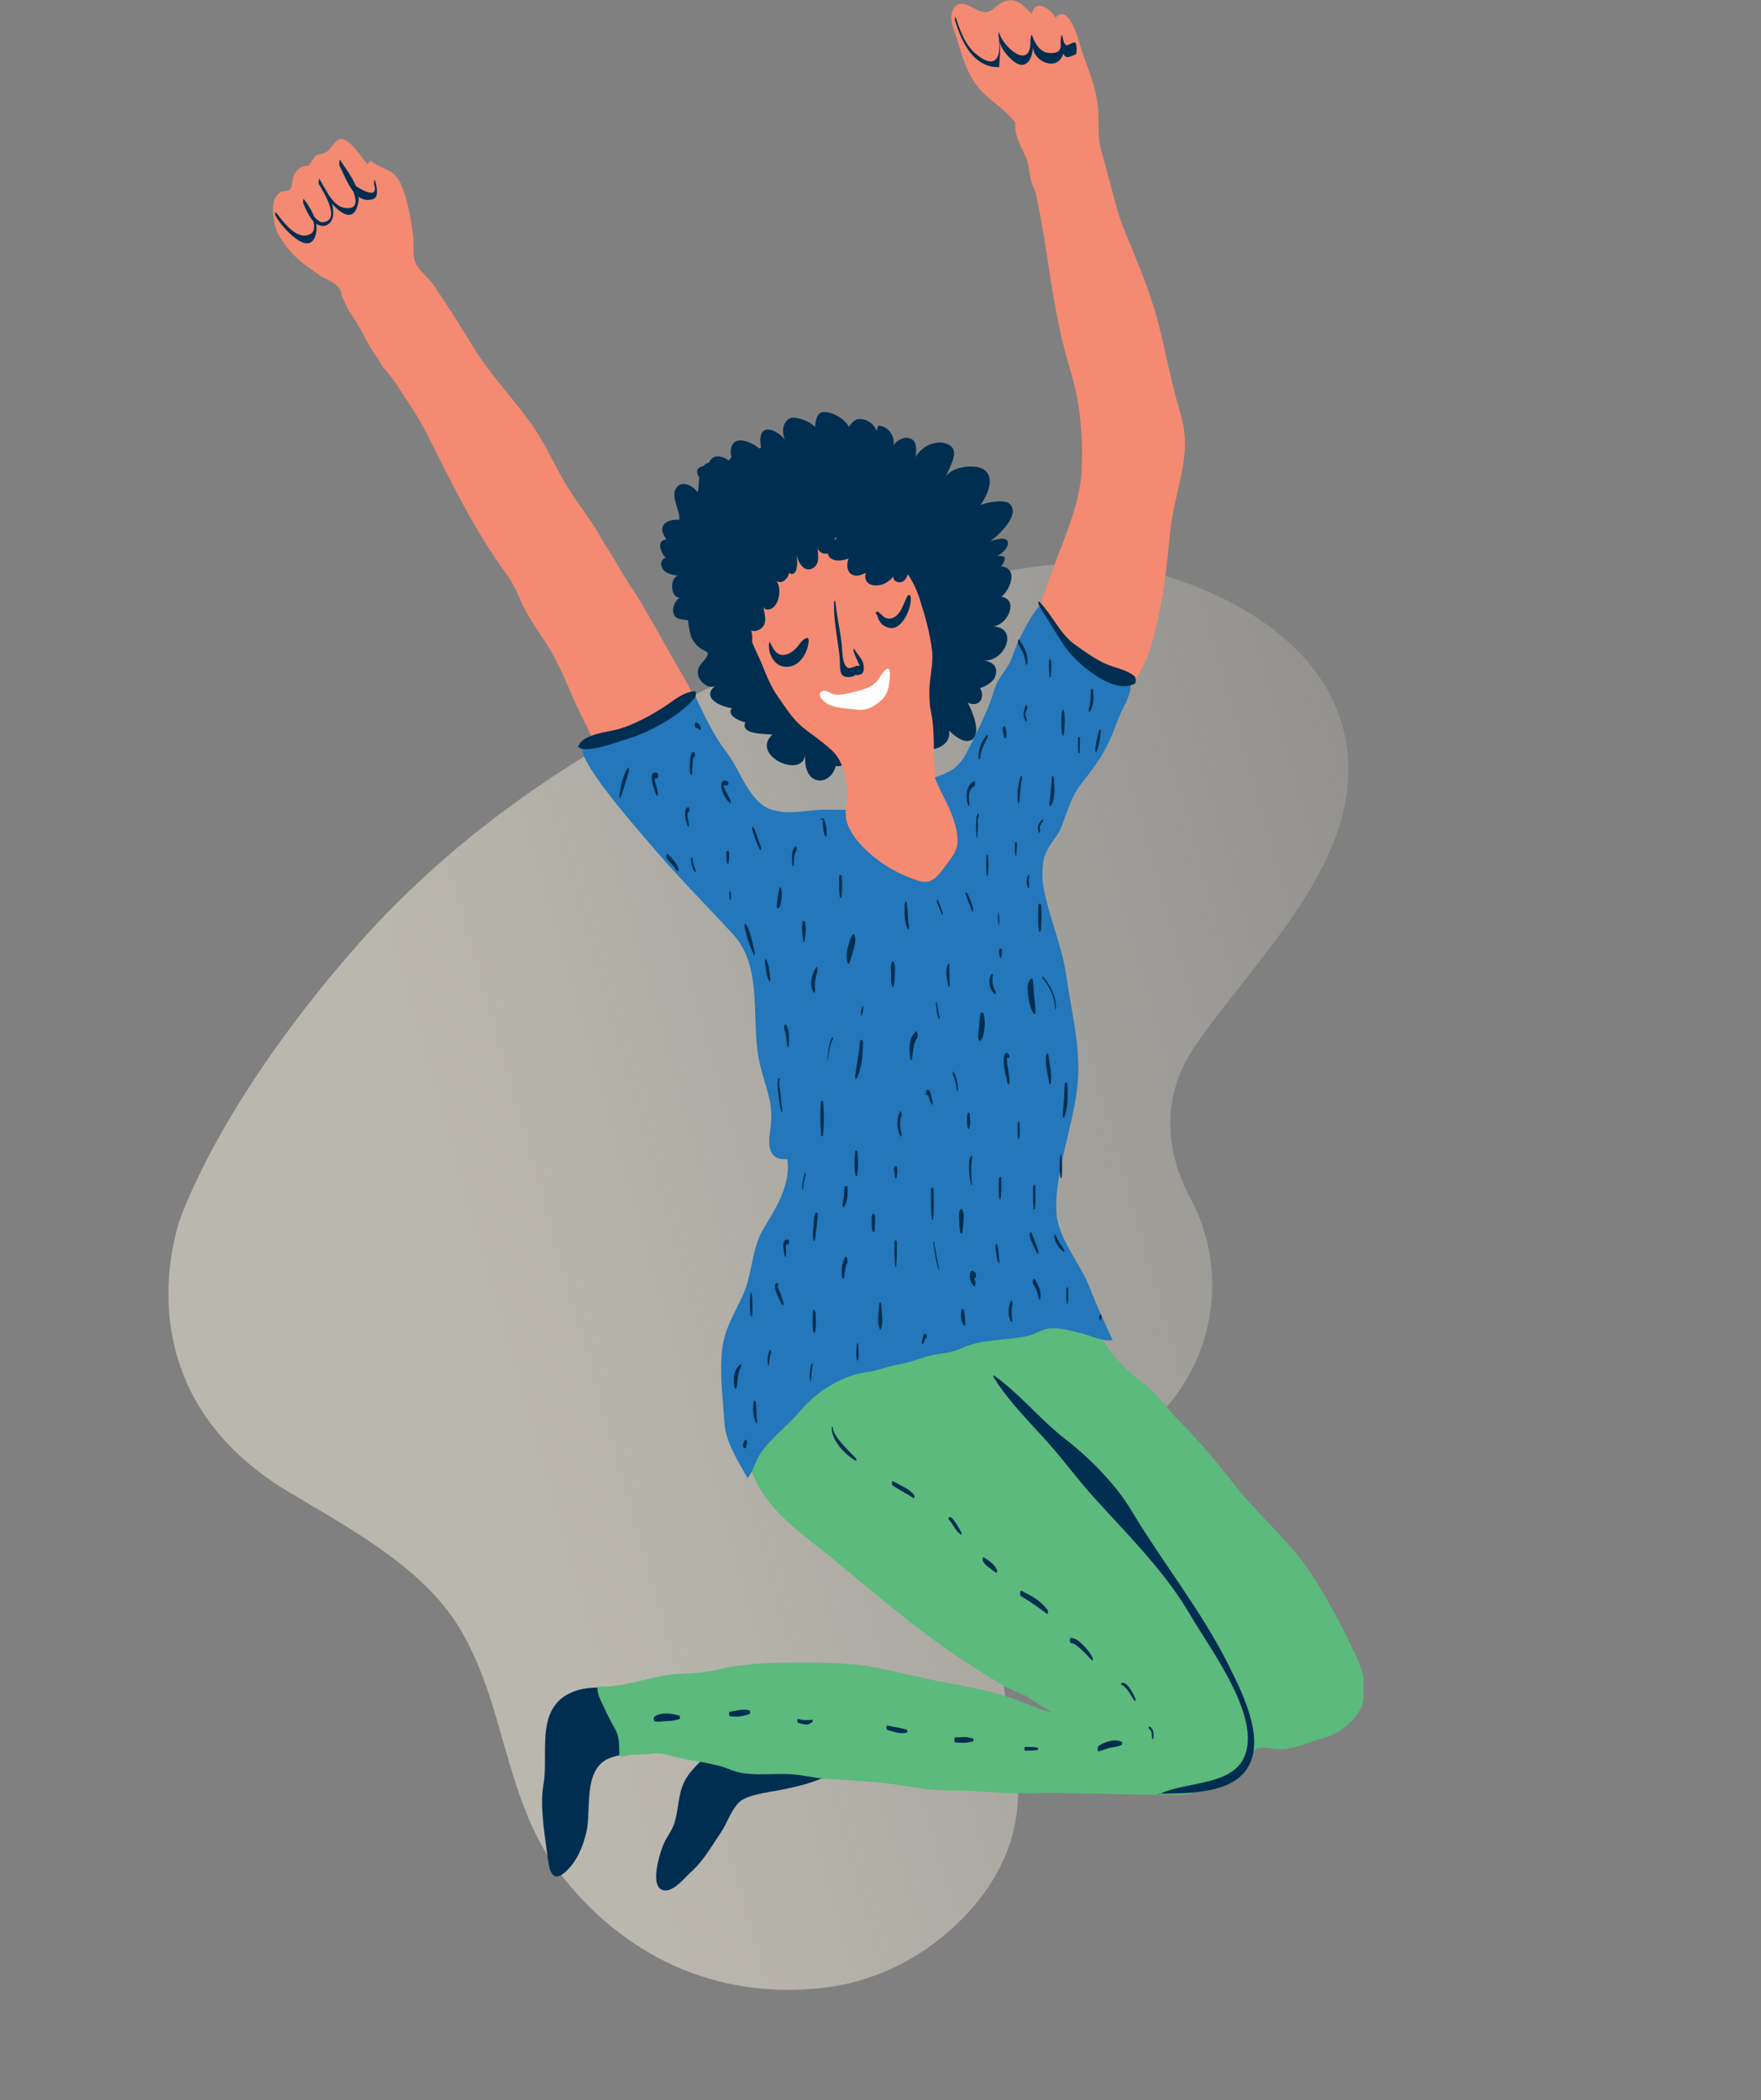<svg width="833" height="993" viewBox="0 0 833 993" fill="none" xmlns="http://www.w3.org/2000/svg">
<rect x="0" y="0" width="833" height="993" fill="#808080" stroke="none"/>
<path opacity="0.5" d="M233.685 808.684C241.811 835.268 247.356 863.152 265.063 886.015C294.592 924.173 337.531 945.64 389.134 939.932C412.317 937.336 434.651 926.859 452.284 910.072C469.919 893.386 486.085 868.012 480.419 833.563C469.184 764.461 460.912 724.441 530.857 682.697C570.963 658.791 585.068 607.633 563.04 566.441C553.948 549.489 546.067 522.038 565.966 493.569C594.586 452.483 643.472 407.356 637.304 354.894C631.868 308.888 587.757 282.547 547.422 271.181C499.684 257.809 449.476 274.852 403.164 294.398C349.454 317.079 295.623 342.663 247.332 376.89C219.651 396.537 192.927 419.939 170.348 445.384C137.862 481.982 103.812 529.236 85.875 574.43C85.826 574.584 53.57 655.922 136.669 705.504C163.669 721.648 197.049 739.403 215.053 766.183C223.745 779.22 229.094 793.719 233.685 808.684Z" fill="url(#paint0_linear)"/>
<g clip-path="url(#clip0)">
<path d="M263.619 804.967C254.794 814.594 259.287 831.602 257.04 843.956C255.275 853.743 257.682 867.702 258.966 877.49C259.768 883.426 260.731 890.807 267.148 885.352C273.085 880.378 276.454 871.553 277.738 864.333C279.182 855.348 277.096 842.191 283.354 834.811C288.328 828.874 298.275 829.837 305.014 827.911C313.999 825.344 320.738 809.139 319.775 800.635C318.973 793.094 312.555 797.908 307.26 798.549C295.548 800.154 282.551 795.501 271.32 799.833C268.111 801.117 265.544 802.721 263.619 804.967Z" fill="#002E51"/>
<path d="M310.95 891.127C309.025 886.153 312.394 875.564 313.678 872.515C315.122 868.664 318.01 865.616 319.133 861.605C321.861 851.978 320.256 844.918 327.637 836.735C336.14 827.269 342.558 823.418 354.913 826.787C364.7 829.515 374.006 831.922 384.275 832.724C386.2 832.884 397.111 832.403 397.271 835.452C397.431 837.858 388.607 840.907 387.002 841.549C380.905 843.955 374.648 845.239 368.23 846.522C363.417 847.485 352.827 848.608 349.297 852.459C345.286 856.952 344.002 862.086 340.793 866.739C336.622 872.836 332.931 879.575 327.476 884.549C324.267 887.276 318.491 895.138 313.517 893.694C312.073 893.213 311.431 892.411 310.95 891.127Z" fill="#002E51"/>
<path d="M312.232 810.582C312.232 810.101 311.911 809.619 311.108 809.138C305.974 805.768 299.075 803.843 293.138 805.929C290.25 806.892 286.881 807.212 284.314 808.656C282.228 809.94 280.463 811.224 278.377 812.347C275.329 813.951 273.564 817.481 271.478 820.048C267.627 825.183 264.097 829.836 261.691 835.933C260.567 838.66 259.765 840.586 259.765 843.474C259.765 845.56 258.963 847.645 261.53 848.127C267.146 849.089 273.403 844.757 275.649 839.623C278.217 833.526 284.153 831.601 288.967 827.429C292.657 824.22 296.026 821.974 300.198 819.727C303.567 817.802 306.937 815.716 309.825 813.309C310.948 812.347 312.232 811.545 312.232 810.582Z" fill="#002E51"/>
<path d="M356.998 382.186C352.987 376.891 349.617 370.955 347.371 364.858C345.125 358.761 340.151 354.429 336.621 348.973C331.166 340.47 329.241 330.041 324.106 321.376C317.528 310.305 311.431 298.914 304.853 287.682C300.681 280.462 295.867 273.884 291.856 266.664C289.61 262.652 287.043 259.123 284.797 255.111C280.144 246.608 274.367 239.548 269.233 231.526C263.136 221.899 258.804 211.309 252.386 202.003C243.561 189.167 232.33 177.776 223.987 164.298C217.89 154.35 211.793 144.563 205.214 134.936C202.968 131.567 199.438 129 197.353 125.791C194.625 121.619 195.909 116.164 195.427 111.511C194.464 103.649 193.02 95.626 190.132 88.246C186.923 79.582 181.629 80.865 175.371 76.052C174.89 76.694 174.088 77.175 173.767 77.656C171.2 74.447 167.83 69.313 164.461 66.906C159.166 63.216 158.203 68.992 154.834 71.559C153.229 72.843 151.304 72.682 149.539 73.485C148.737 73.966 146.009 78.298 146.17 78.298C143.121 78.619 141.838 78.94 139.752 81.507C137.987 83.914 138.629 85.999 137.826 88.406C136.864 91.134 134.617 89.69 132.532 90.973C131.409 91.615 130.285 93.22 129.804 94.343C128.36 98.033 129.483 106.858 131.409 110.388C134.938 116.805 140.073 122.421 146.17 126.593C148.737 128.358 151.144 130.444 154.032 131.727C157.08 133.171 161.252 135.578 161.733 139.429C161.091 138.787 160.45 138.145 159.968 137.503C162.054 139.429 163.177 143.921 164.782 146.488C166.386 148.895 167.991 151.302 169.435 153.869C172.162 158.361 175.371 165.421 179.061 169.914C180.185 173.123 183.394 175.85 185.159 178.417C188.688 183.231 191.897 188.365 195.106 193.339C199.92 200.559 203.77 208.902 207.621 216.444C217.248 235.697 226.875 254.149 239.711 271.638C243.08 276.13 245.006 281.264 247.412 286.399C251.584 294.903 257.681 302.283 262.173 310.626C267.147 319.932 270.677 330.041 275.491 339.347C282.069 352.503 289.289 370.153 300.36 380.261C310.308 389.406 319.293 397.91 327.315 409.141C330.845 414.276 333.573 419.089 339.188 422.138C349.297 427.753 371.438 430.16 372.882 414.597C374.006 402.563 363.737 390.85 356.998 382.186Z" fill="#F48A72"/>
<path d="M336.942 232.33C335.017 230.886 325.711 222.863 331.808 220.617C334.696 219.654 339.349 224.628 336.942 226.874C333.573 225.11 334.214 218.05 337.423 216.285C341.114 214.36 346.087 218.371 348.494 220.938C345.767 218.371 343.841 210.509 348.334 208.583C352.024 206.979 359.886 211.311 361.17 214.68C359.565 212.113 358.602 204.893 361.651 203.449C365.502 201.684 371.438 207.139 372.722 210.027C369.834 206.979 369.031 199.759 374.005 197.673C377.054 196.389 388.927 201.363 386.039 205.054C385.076 203.449 385.718 199.117 386.36 197.513C387.483 194.464 389.729 194.464 392.778 195.266C396.308 196.229 400.319 198.957 401.763 202.326C402.084 203.128 403.528 208.102 401.281 208.263C397.752 208.583 401.763 198.315 406.255 198.154C412.352 197.833 417.005 204.251 414.438 209.546C413.315 207.139 414.759 203.77 415.401 201.363C420.214 200.882 424.867 208.102 421.819 211.953C423.263 208.583 427.916 205.535 431.446 207.781C434.815 209.707 433.05 218.21 431.606 221.098C431.767 213.878 440.752 206.818 448.293 210.027C455.673 213.236 447.17 222.703 447.009 227.837C446.528 220.938 460.968 218.852 465.461 222.061C472.52 227.035 464.177 239.71 459.684 243.401C457.599 238.427 473.964 235.699 477.013 237.785C483.752 242.598 472.199 253.348 468.349 255.915C470.114 255.434 475.248 253.509 476.531 255.755C477.976 258.162 473.483 262.494 471.397 262.975C472.681 262.815 473.964 262.815 475.248 263.296C475.569 266.184 472.52 270.195 469.311 268.912C473.162 266.666 478.296 267.789 478.457 272.602C478.457 276.934 474.285 284.315 469.311 283.513C472.199 280.624 477.815 282.389 477.976 286.401C478.136 290.733 474.285 295.546 469.953 296.188C482.308 296.99 475.087 313.677 464.658 312.233C469.472 312.554 472.841 315.442 470.434 320.576C469.151 323.304 460.968 328.117 459.684 323.785C466.423 322.983 466.584 335.818 457.759 332.289C459.684 335.658 464.017 345.766 460.326 349.296C456.796 352.505 451.341 347.852 448.934 345.445C449.897 351.703 443.8 354.43 438.345 354.751C435.778 354.912 433.211 355.072 432.408 352.184C432.087 350.901 432.569 348.494 433.692 348.012C433.852 354.11 429.039 357.8 423.263 358.442C421.498 358.602 418.61 359.244 417.808 357.158C417.166 355.714 418.61 353.789 419.733 353.147C421.017 362.292 400.961 364.699 405.934 355.233C404.17 357.8 398.393 364.057 394.543 361.811C393.259 361.009 392.778 356.998 395.184 357.318C396.949 362.292 393.099 369.352 387.483 369.031C381.386 368.55 380.423 361.009 380.905 356.356C380.263 368.871 354.591 357.318 365.341 347.371C362.934 346.889 350.099 347.692 352.505 341.595C352.987 341.595 353.789 341.434 354.27 341.755C351.864 341.755 346.087 339.669 345.606 336.942C345.125 335.016 347.371 333.572 348.655 335.016C342.397 335.177 330.043 330.042 339.188 323.624C335.979 326.833 330.845 322.662 330.203 318.971C329.561 314.96 332.289 313.677 334.054 310.949C335.979 307.901 333.893 308.382 331.166 306.457C329.24 305.013 327.796 303.087 326.834 300.841C326.513 300.039 325.229 293.3 325.55 293.3C322.502 292.658 319.293 293.139 318.49 289.77C317.849 286.882 320.095 282.068 323.304 282.068C317.367 285.117 316.084 273.565 320.737 272.121C317.688 271.96 313.035 270.677 312.714 266.826C312.554 264.74 315.281 262.173 316.244 264.901C313.998 263.457 311.431 259.445 312.554 256.557C313.677 254.151 319.934 254.632 319.132 256.557C317.688 260.248 313.035 252.225 313.196 250.46C313.356 246.449 317.849 245.486 321.218 245.807C322.181 241.636 316.405 234.255 320.416 230.083C323.304 227.035 328.117 230.083 330.043 232.811C331.166 228.479 329.561 219.815 335.658 218.692C338.867 218.05 341.434 221.58 342.397 224.147C343.52 220.617 344.323 215.804 348.655 215.001C351.864 214.36 353.949 216.766 355.073 219.494C355.073 214.039 363.255 206.177 365.181 214.68C365.502 211.471 364.86 207.139 368.871 207.139C372.561 207.139 373.524 210.188 374.808 212.915C375.61 209.065 375.931 203.128 381.386 204.091C384.916 204.733 384.916 207.781 384.755 210.99C386.681 209.225 387.964 205.054 391.655 205.695C394.222 206.177 394.703 208.744 395.826 210.669C397.11 209.707 398.714 205.856 400.8 206.177C402.886 206.498 401.923 208.423 402.565 209.867C404.33 209.546 406.576 207.139 408.662 207.942C410.908 208.904 410.267 212.113 410.587 214.199L336.942 232.33Z" fill="#002E51"/>
<path d="M400.64 371.759C399.838 365.983 398.073 359.083 393.741 355.072C392.297 353.628 390.693 352.344 389.088 351.061C385.237 347.852 380.905 345.285 377.375 341.755C373.846 338.225 370.957 333.572 368.069 329.561C364.7 324.747 362.614 319.613 360.528 314.318C359.084 310.788 357.319 307.419 355.875 303.889C354.592 300.52 355.234 298.113 354.913 294.583C354.592 290.251 353.79 286.08 353.308 281.747C352.987 279.02 352.666 276.292 352.346 273.725C351.704 267.468 356.678 263.938 359.887 259.285C362.935 254.792 367.107 252.225 372.081 249.979C380.263 246.289 389.73 244.844 398.234 247.893C406.577 251.102 413.797 256.718 420.857 262.173C427.596 267.468 432.409 275.009 434.976 283.031C437.543 291.053 439.95 299.397 440.913 307.9C441.554 314.158 439.629 320.576 439.629 326.833C439.629 329.882 439.629 333.091 440.271 335.979C442.678 346.889 440.913 357.96 442.838 369.031C444.122 376.572 446.528 383.311 445.084 391.012C444.122 395.665 442.517 400.639 439.469 404.33C436.26 408.341 431.607 409.303 426.633 408.822C424.707 408.662 422.622 408.822 420.857 408.18C418.771 407.538 416.685 406.415 414.76 405.292C411.23 403.206 407.86 400.479 405.454 397.109C402.084 392.296 400.801 386.359 400.64 380.583C400.48 377.856 401.122 374.968 400.801 372.4C400.64 372.561 400.64 372.08 400.64 371.759Z" fill="#F48A72"/>
<path d="M438.344 606.815C435.616 606.815 433.049 607.136 430.321 607.456C418.448 609.061 407.859 616.121 398.392 623.02C387.001 631.363 377.695 641.953 368.549 652.703C367.105 654.468 363.254 656.714 362.292 658.318C354.43 670.192 350.9 686.557 357.318 699.874C362.452 710.624 371.437 719.128 380.743 726.509C407.538 747.367 431.926 770.311 460.646 788.281C467.706 792.774 474.445 797.427 482.307 800.636C488.404 803.042 482.307 800.636 497.87 809.781C491.933 808.498 486.318 805.77 480.702 803.684C469.792 799.833 458.56 797.587 447.008 795.501C436.258 793.576 425.668 790.688 414.918 788.602C400.157 785.553 384.754 786.195 369.833 786.195C359.083 786.195 348.493 787.318 338.064 789.725C331.325 791.33 324.426 791.009 317.527 791.811C305.814 793.095 294.743 798.068 282.87 797.427C281.907 800.315 284.474 804.486 285.598 807.053C286.4 808.979 287.363 810.744 288.325 812.669C289.448 815.076 291.053 817.322 292.016 819.889C293.139 823.259 292.818 826.949 292.978 830.318C294.743 830.8 296.989 829.837 298.915 829.677C302.124 829.516 305.333 829.677 308.542 829.195C312.713 828.553 316.243 829.998 320.254 830.96C328.758 833.046 337.262 833.367 345.445 836.736C353.467 840.106 364.057 838.501 372.56 838.822C378.818 838.983 384.594 840.748 391.012 841.068C399.355 841.55 407.698 842.031 415.881 842.833C422.46 843.475 429.038 844.598 435.777 845.561C443.96 846.845 452.142 846.524 460.325 846.845C467.064 847.165 473.482 847.807 480.06 847.807C483.43 847.807 486.639 847.807 490.008 847.807C509.262 847.486 528.516 848.609 547.93 848.609C551.62 848.609 555.31 848.609 559.161 848.609C561.728 848.609 563.493 847.807 565.9 847.326C567.023 847.005 568.146 847.165 569.269 847.005C571.676 846.363 574.564 845.561 576.971 844.598C583.228 842.352 588.363 838.18 591.251 832.083C592.534 829.195 592.534 826.789 596.224 826.468C599.273 826.147 602.482 827.109 605.691 827.109C613.071 826.949 619.971 823.259 627.03 821.494C633.93 819.729 642.754 812.348 644.68 805.128C647.728 793.415 641.952 784.109 636.978 773.841C632.004 763.572 626.389 753.464 620.131 743.998C609.702 728.113 594.941 716.24 583.389 701.318C575.366 691.05 567.183 681.262 558.038 672.117C552.583 666.662 548.09 659.923 542.154 655.109C535.736 650.136 529.478 645.001 524.825 638.262C522.739 635.374 520.974 631.845 518.568 629.277C516.161 626.55 512.952 625.266 510.064 623.18C506.053 620.132 503.325 617.565 498.191 616.121C489.527 613.874 480.381 614.035 471.717 611.789C460.646 608.74 449.575 606.494 438.344 606.815Z" fill="#5BBA7C"/>
<path d="M552.584 260.568C551.14 275.971 548.894 289.93 544.562 305.173C540.39 319.292 532.849 328.117 521.939 337.744C515.04 343.841 508.943 350.9 502.043 356.837C493.7 364.217 484.876 370.475 475.73 376.893C473.163 378.658 467.868 381.385 464.82 378.497C461.129 374.967 464.178 366.143 465.782 362.453C470.596 350.74 475.57 339.027 480.383 327.154C484.073 318.329 488.566 309.826 489.368 300.359C490.17 291.214 493.219 282.389 496.267 273.885C502.043 257.038 510.868 240.031 511.67 221.9C512.312 206.176 511.029 190.453 506.376 175.371C502.043 161.412 499.155 146.009 496.749 130.766C494.823 117.609 492.898 105.415 490.17 92.419C489.689 89.852 488.084 87.445 487.603 85.038C486.64 80.546 486.801 77.658 484.876 73.486C482.629 68.673 479.42 63.057 480.383 57.441C484.876 59.046 490.331 58.244 494.984 58.885C501.402 59.688 511.029 62.255 516.323 65.945C521.779 69.796 522.902 78.941 524.667 85.038C526.913 92.74 528.517 100.762 531.566 108.143C537.502 122.744 543.76 136.863 547.771 152.266C551.461 166.546 554.029 181.147 558.361 195.426C562.693 209.546 559.644 220.938 556.435 235.057C554.831 241.956 553.547 249.176 553.066 256.076C552.905 257.52 552.745 259.124 552.584 260.568Z" fill="#F48A72"/>
<path d="M470.915 324.427C469.953 326.994 469.311 329.561 468.348 332.128C465.46 339.669 461.77 346.729 458.24 353.949C453.266 363.897 449.736 364.859 440.591 368.229C431.606 371.759 424.546 378.337 414.919 380.904C406.415 383.15 399.677 382.99 391.333 382.83C382.509 382.669 373.203 385.718 364.539 382.669C354.27 379.139 349.938 363.576 343.841 355.874C337.423 347.692 332.93 337.744 328.438 328.277C329.882 331.486 302.606 344.001 299.236 345.124C294.583 346.568 278.218 347.531 275.49 352.024C271.8 358.442 300.359 390.692 305.975 397.27C318.811 412.673 332.93 426.792 346.568 441.553C361.811 457.919 354.43 483.751 359.725 504.289C363.094 517.445 366.143 521.777 364.218 535.415C363.415 541.352 363.415 548.893 372.4 548.091C374.165 559.964 367.266 570.874 361.33 580.662C355.393 590.289 356.035 602.322 351.382 612.43C347.531 620.774 342.718 628.475 341.594 637.942C340.311 649.494 341.915 661.206 342.718 672.919C343.359 682.225 349.136 690.729 353.628 698.912C356.516 695.382 357.318 690.568 360.046 686.718C365.341 679.337 372.882 673.882 378.497 667.143C386.52 657.677 398.393 650.296 410.427 648.691C415.24 648.05 419.572 646.124 424.225 645.322C429.841 644.359 434.173 642.595 439.307 641.15C444.762 639.706 449.255 640.027 454.871 637.46C464.818 632.807 475.568 634.091 485.997 631.684C489.527 630.882 492.576 628.636 496.106 628.154C500.919 627.512 506.856 629.277 511.509 630.4C515.52 631.363 522.098 634.572 526.27 633.609C522.74 625.747 518.889 617.886 515.841 609.703C511.83 598.632 500.759 585.956 499.796 574.244C498.833 563.012 502.203 549.535 504.77 538.464C507.177 528.035 509.904 517.606 510.065 506.695C510.225 490.49 506.695 477.654 504.449 461.77C502.524 447.811 496.587 434.654 493.859 420.856C492.897 415.882 492.736 411.55 493.699 406.415C494.983 400.158 499.956 396.468 502.203 390.692C504.449 384.915 506.214 378.337 509.744 373.042C513.434 367.747 517.766 362.774 520.975 357.479C524.665 351.382 527.072 344.964 529.479 338.546C531.244 334.214 535.736 327.796 534.613 322.822C529.639 323.143 525.788 319.453 521.938 316.886C517.927 314.158 513.755 311.751 509.583 309.024C505.251 306.296 502.363 303.087 499.796 298.595C498.031 295.386 495.143 287.684 491.292 286.882C487.602 291.374 484.714 297.15 482.147 302.285C480.542 305.494 479.58 308.863 478.136 312.233C476.531 315.923 473.643 318.971 471.718 322.662C471.557 323.143 471.236 323.785 470.915 324.427Z" fill="#2377BA"/>
<path d="M416.042 407.217C421.497 411.228 428.075 414.437 434.654 416.523C440.751 418.448 443.799 413.956 446.848 409.945C449.415 406.415 452.784 402.724 452.945 398.232C453.105 393.579 451.501 388.284 449.736 383.952C446.848 376.571 440.911 368.389 440.751 360.366C433.851 369.191 423.904 374.486 412.512 375.288C407.698 375.609 401.762 374.165 400.478 380.101C399.836 383.15 399.836 387.321 401.12 390.209C403.687 396.788 410.266 403.045 416.042 407.217Z" fill="#F48A72"/>
<path d="M400.318 253.829C400.8 253.829 401.121 253.99 401.602 253.99L400.318 253.829Z" fill="#E5C100"/>
<path d="M399.839 249.658C398.074 252.065 395.506 252.546 394.062 249.177C395.025 252.386 395.827 259.606 391.977 261.531C389.409 262.815 385.719 260.087 386.682 257.36C386.521 261.05 388.607 266.986 383.954 268.912C380.103 270.516 377.376 265.703 376.895 262.333C377.055 264.259 377.697 270.356 375.13 271.319C373.044 271.96 371.76 268.43 372.242 266.826C375.771 268.27 371.76 277.576 367.268 274.688C369.674 277.897 368.872 285.117 365.342 287.524C363.577 288.647 360.689 288.647 361.331 285.598C360.689 289.449 363.898 293.781 360.047 297.151C358.764 298.274 354.753 299.397 354.753 296.669C356.036 298.434 356.357 304.531 354.592 306.136C352.827 307.901 350.902 306.296 351.544 304.05C351.383 304.371 351.062 305.013 351.062 305.654C348.495 300.68 351.383 296.99 354.592 293.46C350.421 292.658 347.212 292.177 346.249 287.203C345.928 285.277 345.607 283.192 346.891 281.587C347.853 280.304 349.618 280.143 350.26 278.699C342.559 272.281 342.238 262.654 350.902 257.199C356.357 253.83 361.652 252.386 366.626 247.893C371.76 243.24 378.339 240.673 385.238 240.513C390.533 240.352 406.256 240.833 399.839 249.658Z" fill="#002E51"/>
<path d="M418.771 240.513C410.267 238.106 388.286 235.218 388.607 249.658C388.767 255.114 395.025 255.274 398.876 253.349C395.346 253.188 389.73 259.606 392.137 263.136C394.704 266.987 403.689 264.259 405.454 261.211C400.961 260.729 399.357 268.752 402.245 271.158C404.17 272.763 406.417 272.282 408.503 271.319C410.428 270.517 414.76 268.591 414.92 266.345C410.107 266.185 406.577 274.528 412.032 276.453C417.006 278.218 423.905 273.726 423.905 268.591C423.424 268.431 423.264 268.431 422.782 268.591C422.301 271.158 421.659 275.009 425.189 275.33C428.398 275.651 429.682 271.479 430.323 268.912C433.693 274.207 437.062 266.666 434.495 264.42C434.495 265.382 435.137 266.666 436.26 266.666C437.544 266.505 438.025 262.976 438.185 262.173C438.506 256.397 433.051 249.658 426.954 250.461C427.435 250.942 427.756 250.942 428.398 250.942C429.842 244.845 423.745 241.957 418.771 240.513Z" fill="#002E51"/>
<path d="M394.543 284.636C394.223 293.139 396.148 301.643 397.111 309.986C397.752 315.763 395.827 321.699 403.689 319.774C405.293 319.453 404.652 314.8 403.368 315.442C397.913 318.33 398.555 306.296 398.073 303.889C397.271 297.471 395.827 291.054 395.185 284.636C395.185 283.994 394.543 283.994 394.543 284.636Z" fill="#002E51"/>
<path d="M403.207 318.649C404.49 319.291 406.255 319.451 407.539 318.649C408.822 317.847 408.662 315.761 408.501 314.477C408.02 311.429 405.453 309.343 404.009 306.776C403.688 306.295 403.688 307.578 403.688 307.578C404.169 309.664 405.293 311.589 406.095 313.515C406.416 314.157 406.576 314.638 406.737 315.28C406.897 316.082 407.057 315.761 407.057 314.317C406.897 314.477 406.576 314.638 406.416 314.798C405.453 315.44 404.33 315.922 403.207 316.563C402.725 317.045 402.725 318.489 403.207 318.649Z" fill="#002E51"/>
<path d="M402.886 317.045C403.848 317.366 404.811 317.527 405.774 317.687C406.576 317.848 406.576 314.96 405.774 314.799C405.934 315.12 406.255 315.441 406.416 315.922C406.416 315.601 406.255 314.96 405.774 314.799C404.651 314.639 404.009 315.601 403.046 315.762C402.565 315.762 402.565 316.885 402.886 317.045Z" fill="#002E51"/>
<path d="M414.438 290.252C414.919 290.573 415.401 292.337 415.561 292.819C416.042 293.621 416.684 294.744 417.486 295.386C419.412 296.67 421.177 297.472 423.423 296.67C427.916 295.065 431.285 286.722 430.804 282.39C430.804 282.069 430.643 281.427 430.162 281.427C430.001 281.427 429.841 281.427 429.841 281.267C429.68 281.267 429.36 281.427 429.36 281.587C427.274 285.278 425.99 292.017 420.856 292.498C418.77 292.658 417.647 291.214 416.363 290.091C415.882 289.61 415.08 288.808 414.438 289.449C414.117 289.61 414.117 290.252 414.438 290.252Z" fill="#002E51"/>
<path d="M363.899 303.727C362.937 308.059 365.664 314.156 370.317 315.119C377.377 316.563 382.03 309.343 382.511 303.246C382.511 302.925 382.511 301.481 381.87 301.641C379.944 301.962 378.821 303.727 377.698 305.171C376.254 307.097 374.168 308.861 371.761 309.503C367.429 310.626 365.825 306.776 364.22 303.727C364.06 303.246 363.899 303.406 363.899 303.727Z" fill="#002E51"/>
<path d="M310.95 365.501C305.655 363.576 309.667 374.486 310.629 376.091C311.111 377.054 311.271 375.289 311.271 374.968C310.95 373.203 310.308 371.598 309.988 369.994C309.667 368.71 309.346 367.748 310.95 368.069C311.432 368.069 311.432 365.662 310.95 365.501Z" fill="#002E51"/>
<path d="M325.553 381.705C324.43 381.705 324.109 383.47 324.109 384.433C323.948 386.679 324.59 388.765 325.392 390.69C325.713 391.332 325.874 390.209 325.874 389.888C325.713 389.086 324.59 384.112 325.713 383.951C326.355 383.63 326.355 381.545 325.553 381.705Z" fill="#002E51"/>
<path d="M328.119 355.553C326.835 355.713 326.675 357.799 326.514 358.762C326.193 361.008 326.193 363.415 326.514 365.821C326.675 366.623 327.156 366.623 327.316 365.821C327.477 364.377 327.477 362.933 327.637 361.329C327.637 360.847 327.637 358.28 328.279 358.12C328.921 357.799 328.76 355.392 328.119 355.553Z" fill="#002E51"/>
<path d="M343.521 403.848C343.521 405.131 343.682 406.415 343.842 407.859C344.003 408.661 344.484 408.661 344.645 407.859C344.805 406.575 344.966 405.292 344.966 403.848C344.966 403.527 344.805 402.243 344.163 402.243C343.521 402.243 343.521 403.527 343.521 403.848Z" fill="#002E51"/>
<path d="M369.672 421.497C369.672 420.855 369.672 420.213 369.351 419.732C369.03 419.25 368.549 419.892 368.549 420.213C368.068 422.941 367.747 425.508 367.426 428.235C367.426 428.396 367.426 429.84 368.068 429.519C369.351 428.717 369.512 426.15 369.672 424.866C369.832 423.582 369.832 421.817 369.672 420.855C369.351 421.015 368.87 421.176 368.549 421.336V421.497C368.549 422.78 369.512 422.62 369.672 421.497Z" fill="#002E51"/>
<path d="M376.252 400.319C374.005 402.084 374.647 406.416 374.808 408.983C374.808 409.625 375.289 409.625 375.449 408.983C375.61 406.897 375.449 404.009 376.733 402.244C376.893 401.923 376.893 399.837 376.252 400.319Z" fill="#002E51"/>
<path d="M344.963 422.46C344.963 423.262 344.963 424.225 345.123 425.187C345.123 425.508 345.605 425.99 345.605 425.348C345.765 424.546 345.765 423.743 345.765 422.781C345.765 422.46 345.765 421.658 345.444 421.497C345.123 421.016 344.963 422.139 344.963 422.46Z" fill="#002E51"/>
<path d="M386.039 457.438C383.954 460.647 382.67 465.621 384.756 469.15C385.237 470.113 385.558 468.509 385.558 468.027C385.237 464.818 385.719 462.251 386.681 459.203C386.842 458.882 386.681 456.475 386.039 457.438Z" fill="#002E51"/>
<path d="M403.206 442.196C403.206 442.356 403.046 442.516 403.046 442.677C403.367 442.035 402.725 442.998 402.564 443.158C402.083 444.281 401.762 445.405 401.441 446.528C400.639 449.095 399.997 452.464 400.96 455.192C401.12 455.673 401.441 455.994 401.762 455.352C402.564 453.427 403.046 451.181 403.687 449.255C404.008 448.132 404.169 447.009 404.49 445.886C404.49 445.725 404.811 443.64 404.49 444.763C404.49 444.602 404.49 444.442 404.65 444.281C404.65 443.64 403.848 440.431 403.206 442.196Z" fill="#002E51"/>
<path d="M396.95 415.08C396.95 418.128 396.789 421.016 397.27 424.065C397.431 424.867 397.912 424.867 398.073 424.065C398.394 421.177 398.394 418.128 398.233 415.08C398.233 414.759 398.073 413.636 397.591 413.636C396.949 413.475 396.95 414.598 396.95 415.08Z" fill="#002E51"/>
<path d="M380.745 438.023C380.745 437.863 380.745 437.863 380.745 437.702C380.905 437.06 380.905 436.258 380.424 435.616C379.943 435.135 379.622 435.777 379.622 436.098C379.14 438.986 379.622 442.034 379.942 444.922C379.942 445.564 380.584 445.564 380.584 444.922C380.905 442.195 381.387 439.146 380.905 436.419C380.584 434.493 379.461 435.937 379.622 437.221C379.622 437.381 379.622 437.542 379.622 437.542C379.782 438.344 380.584 439.146 380.745 438.023Z" fill="#002E51"/>
<path d="M370.956 486.318C371.919 488.885 372.079 491.773 372.4 494.501C372.4 495.303 373.042 495.142 373.042 494.501C373.363 491.131 373.523 487.601 371.919 484.713C371.117 483.43 370.796 485.836 370.956 486.318Z" fill="#002E51"/>
<path d="M296.831 363.093C294.585 367.105 293.622 371.758 292.98 376.25C292.98 376.732 293.462 377.855 293.622 376.892C294.906 372.72 296.35 368.709 297.473 364.698C297.633 364.377 297.313 362.291 296.831 363.093Z" fill="#002E51"/>
<path d="M425.668 525.787C423.903 529.317 424.224 533.649 425.829 537.179C426.15 537.981 426.47 536.698 426.47 536.377C425.829 533.489 425.347 530.28 426.47 527.552C426.631 526.91 426.31 524.504 425.668 525.787Z" fill="#002E51"/>
<path d="M388.286 521.295C387.965 526.43 387.965 531.564 388.447 536.698C388.607 537.501 389.088 537.501 389.249 536.698C389.891 531.724 389.73 526.59 389.409 521.616C389.409 520.493 388.447 519.691 388.286 521.295Z" fill="#002E51"/>
<path d="M406.738 492.736C406.418 498.191 405.134 503.486 404.492 508.941C404.492 509.262 404.813 511.027 405.294 509.904C407.701 504.609 408.182 498.833 408.182 493.057C408.182 491.613 406.899 490.81 406.738 492.736Z" fill="#002E51"/>
<path d="M433.21 487.762C429.68 490.971 430.001 496.266 430.643 500.758C430.803 501.561 431.285 501.561 431.445 500.758C431.927 497.389 431.766 493.538 433.852 490.811C434.333 490.169 434.012 487.12 433.21 487.762Z" fill="#002E51"/>
<path d="M463.696 479.74C463.375 481.344 463.375 483.109 463.215 484.713C463.054 486.639 462.573 488.725 462.733 490.65C462.733 490.971 462.894 492.415 463.536 492.094C465.14 491.131 465.301 488.404 465.622 486.799C465.942 484.553 465.942 481.986 465.301 479.74C464.98 478.296 464.017 478.456 463.696 479.74Z" fill="#002E51"/>
<path d="M422.941 455.833C422.941 454.068 421.818 454.229 421.818 455.673C421.818 455.833 421.818 455.994 421.818 456.154C421.978 455.673 422.139 455.352 422.139 454.871C421.016 455.512 421.497 459.042 421.497 460.005C421.497 461.93 421.337 464.337 421.978 466.262C422.139 466.583 422.46 467.065 422.62 466.423C423.262 464.658 423.262 462.251 423.262 460.486C423.262 459.203 423.743 455.833 422.46 455.031C422.62 455.512 422.781 455.833 422.941 456.315C422.941 456.154 422.941 455.994 422.941 455.833C422.941 454.229 421.818 454.229 421.818 455.673V455.833C421.818 457.438 422.941 457.438 422.941 455.833Z" fill="#002E51"/>
<path d="M428.076 427.112C428.076 427.594 427.916 427.754 427.916 428.717C427.916 430 427.916 431.284 427.916 432.568C428.076 434.814 428.237 437.381 429.52 439.306C430.002 439.948 430.002 438.344 430.002 438.023C429.36 435.777 429.52 433.209 429.36 430.963C429.2 430 429.2 429.198 429.039 428.236C429.039 428.075 428.879 426.792 428.879 427.433C428.879 427.273 428.879 427.112 428.879 427.112C428.879 425.989 428.237 426.15 428.076 427.112Z" fill="#002E51"/>
<path d="M404.49 544.881C404.169 548.25 404.008 551.941 404.65 555.471C404.811 556.112 405.292 556.594 405.452 555.631C406.094 552.101 405.934 548.411 405.613 544.881C405.452 543.597 404.49 543.758 404.49 544.881Z" fill="#002E51"/>
<path d="M399.355 562.531C399.355 564.937 399.034 567.184 398.553 569.43C398.553 569.751 398.553 571.355 399.195 570.714C400.959 568.467 400.959 565.098 400.959 562.37C400.959 561.889 400.799 560.605 400.157 560.766C399.355 560.766 399.355 562.049 399.355 562.531Z" fill="#002E51"/>
<path d="M386.843 575.206C386.843 574.724 387.003 573.922 386.522 573.441C386.362 573.28 386.201 573.28 385.88 573.441C384.918 574.564 385.078 577.291 384.918 578.575C384.597 580.982 384.276 583.709 384.757 586.276C384.918 586.758 385.239 587.239 385.399 586.437C385.72 584.512 386.041 582.747 386.201 580.821C386.362 579.698 386.522 578.415 386.522 577.291C386.522 576.81 386.683 576.329 386.683 576.008C386.683 575.687 387.003 574.724 386.683 575.526C386.522 575.687 386.362 575.687 386.201 575.847C385.88 575.045 385.72 574.885 385.88 575.366C386.041 576.329 386.843 576.329 386.843 575.206Z" fill="#002E51"/>
<path d="M372.722 586.116C369.192 585.635 370.957 591.892 371.117 593.657C371.278 594.459 371.759 594.299 371.759 593.657C371.92 592.695 371.92 591.571 371.759 590.448C371.759 589.486 371.438 588.523 372.561 588.362C373.524 588.362 373.524 586.277 372.722 586.116Z" fill="#002E51"/>
<path d="M399.518 594.781C398.234 597.67 397.753 601.039 398.394 604.087C398.555 604.89 399.036 604.729 399.197 604.087C399.838 601.841 399.518 599.595 400.641 597.349C400.962 596.546 400.962 595.584 400.641 594.781C400.32 593.979 399.678 594.14 399.518 594.781Z" fill="#002E51"/>
<path d="M423.104 587.4C423.104 591.09 423.104 594.78 423.424 598.631C423.424 599.112 423.906 599.433 423.906 598.791C424.227 594.941 424.227 591.25 424.227 587.56C424.066 585.956 423.104 585.956 423.104 587.4Z" fill="#002E51"/>
<path d="M440.43 562.531C440.43 567.184 440.27 571.677 440.751 576.33C440.751 576.972 441.232 576.972 441.393 576.33C441.874 571.677 441.714 567.184 441.553 562.531C441.393 561.087 440.43 561.087 440.43 562.531Z" fill="#002E51"/>
<path d="M472.521 557.556C472.521 560.444 472.2 563.492 472.681 566.541C472.842 567.022 473.163 567.504 473.323 566.701C473.804 563.653 473.644 560.604 473.644 557.556C473.804 555.951 472.681 555.951 472.521 557.556Z" fill="#002E51"/>
<path d="M424.225 554.188C424.225 553.867 424.225 553.707 424.386 553.386C424.386 552.904 424.386 551.781 423.904 551.46C423.263 551.139 423.102 552.263 423.102 552.583C422.942 553.867 423.263 555.472 423.423 556.755C423.583 557.236 423.904 557.236 424.065 556.755C424.386 555.472 424.546 553.867 424.386 552.583C424.386 552.263 424.065 551.139 423.423 551.46C422.781 551.781 422.942 552.904 422.942 553.386C422.942 553.707 422.942 553.867 423.102 554.188C423.102 555.472 424.065 555.472 424.225 554.188Z" fill="#002E51"/>
<path d="M458.723 528.035C458.723 527.874 458.723 527.714 458.723 527.554C458.723 527.072 458.723 526.27 458.242 526.11C457.76 525.789 457.6 526.751 457.6 526.912C457.439 528.998 457.279 531.244 457.76 533.33C457.921 533.971 458.402 533.811 458.563 533.33C459.204 531.404 458.883 528.998 458.723 526.912C458.723 526.591 458.402 525.789 458.081 526.11C457.6 526.43 457.76 527.233 457.76 527.554C457.76 527.714 457.76 527.874 457.76 528.035C457.921 529.158 458.723 528.998 458.723 528.035Z" fill="#002E51"/>
<path d="M455.191 574.083C455.191 573.923 455.191 573.763 455.191 573.763C455.191 573.281 455.191 572.158 454.71 571.837C454.228 571.516 453.908 572.639 453.908 572.96C454.068 572.639 454.228 572.158 454.389 571.837C453.266 572.639 453.747 576.169 453.747 577.453C453.747 579.218 453.908 580.983 454.228 582.587C454.389 583.229 455.031 583.871 455.191 582.908C455.512 581.304 455.512 579.86 455.672 578.255C455.833 576.811 456.314 573.121 455.031 571.998C455.191 572.479 455.352 572.96 455.352 573.281C455.352 572.96 455.191 571.677 454.71 571.677C454.068 571.677 454.068 572.8 454.068 573.281C454.068 573.442 454.068 573.602 454.068 573.602C454.068 575.046 455.031 575.848 455.191 574.083Z" fill="#002E51"/>
<path d="M438.665 517.765C439.147 517.444 439.467 518.888 439.467 519.209C439.788 520.332 440.109 521.295 440.751 522.258C441.072 522.739 441.232 521.455 441.232 521.135C440.751 519.53 440.43 517.926 439.949 516.321C439.628 515.358 438.986 514.717 438.184 515.679C437.863 516 438.023 518.247 438.665 517.765Z" fill="#002E51"/>
<path d="M481.347 531.565C481.347 533.65 481.186 535.897 481.507 537.982C481.507 538.464 481.989 538.785 482.149 538.143C482.47 536.057 482.309 533.811 482.309 531.565C482.309 531.244 482.149 530.441 481.828 530.441C481.347 530.441 481.347 531.244 481.347 531.565Z" fill="#002E51"/>
<path d="M488.726 561.246C488.726 564.616 488.565 567.985 488.886 571.354C489.047 572.157 489.528 571.996 489.528 571.354C490.009 567.985 489.688 564.616 489.688 561.246C489.849 559.802 488.726 559.802 488.726 561.246Z" fill="#002E51"/>
<path d="M503.648 512.953C503.488 517.927 503.006 522.74 502.686 527.553C502.686 527.874 503.006 529.158 503.327 528.356C505.413 523.542 504.932 517.927 504.932 512.792C504.771 511.348 503.648 511.348 503.648 512.953Z" fill="#002E51"/>
<path d="M487.762 462.732C485.997 464.336 485.997 466.582 486.158 468.989C486.478 472.359 487.12 476.209 488.885 479.258C489.527 480.221 489.848 478.777 489.848 478.295C489.687 475.888 489.527 473.482 489.206 471.236C489.046 469.952 489.046 468.668 488.885 467.385C488.885 467.064 488.885 466.743 488.885 466.422C488.885 464.818 489.046 465.299 488.564 466.262C488.885 465.62 488.725 461.769 487.762 462.732Z" fill="#002E51"/>
<path d="M494.82 498.993C494.339 503.325 495.623 507.818 496.264 511.989C496.425 512.952 497.067 512.791 497.067 511.989C497.548 507.497 496.585 503.325 495.944 498.993C495.944 497.709 494.981 497.709 494.82 498.993Z" fill="#002E51"/>
<path d="M472.682 449.736C472.682 450.699 472.682 451.501 473.003 452.464C473.163 452.945 473.484 453.266 473.644 452.624C473.805 451.822 473.805 451.02 473.965 450.057C473.965 449.576 473.965 448.773 473.484 448.452C472.682 448.132 472.682 449.415 472.682 449.736Z" fill="#002E51"/>
<path d="M491.133 428.717C491.133 432.568 490.812 436.419 491.454 440.109C491.614 440.911 492.096 440.911 492.256 440.109C492.898 436.419 492.577 432.408 492.577 428.717C492.417 426.792 491.133 426.792 491.133 428.717Z" fill="#002E51"/>
<path d="M466.583 405.132C466.583 408.02 466.423 411.068 466.744 413.956C466.744 414.438 467.225 414.438 467.225 413.956C467.706 411.068 467.546 408.02 467.385 405.132C467.385 403.848 466.583 403.848 466.583 405.132Z" fill="#002E51"/>
<path d="M460.648 369.351C456.797 371.437 456.637 377.213 458.081 380.904C458.402 381.545 458.562 380.422 458.562 380.262C458.241 377.213 457.76 373.363 460.969 371.598C461.45 371.116 461.29 368.87 460.648 369.351Z" fill="#002E51"/>
<path d="M482.789 367.105C481.505 370.956 481.024 375.127 481.505 379.299C481.666 380.101 482.147 379.941 482.147 379.299C482.629 375.609 482.468 372.079 483.431 368.389C483.591 367.907 483.11 366.142 482.789 367.105Z" fill="#002E51"/>
<path d="M481.024 400.158C481.024 399.837 481.024 399.356 481.024 399.035C481.024 398.714 480.864 398.072 480.543 398.072C480.222 398.072 480.062 398.874 480.062 399.035C480.062 400.639 479.901 402.404 480.222 404.169C480.222 404.49 480.703 404.972 480.703 404.33C481.024 402.565 480.864 400.8 480.864 399.035C480.864 397.912 479.901 397.912 480.062 399.035C480.062 399.356 480.062 399.837 480.062 400.158C480.222 401.281 481.024 401.121 481.024 400.158Z" fill="#002E51"/>
<path d="M476.052 346.568C475.892 345.605 475.892 344.482 475.41 343.68C474.929 342.396 474.287 344.161 474.287 344.803C474.448 346.087 474.768 347.37 475.089 348.654C475.25 349.296 475.731 349.296 475.892 348.654C476.052 347.852 476.052 347.049 475.892 346.247C475.892 345.766 475.731 345.445 475.731 344.964C475.731 344.803 475.571 343.841 475.571 344.643C475.25 344.964 474.929 345.285 474.448 345.766C474.127 345.124 474.448 346.087 474.608 346.087C474.768 346.568 474.929 347.049 475.089 347.531C475.731 348.494 476.212 347.21 476.052 346.568Z" fill="#002E51"/>
<path d="M497.549 367.586C497.388 371.758 496.907 375.929 496.426 380.101C496.426 380.261 496.586 381.705 497.068 381.064C499.314 377.373 498.672 372.079 498.512 367.907C498.351 366.944 497.549 366.302 497.549 367.586Z" fill="#002E51"/>
<path d="M485.196 333.731C484.072 336.138 483.591 339.026 485.356 341.112C485.677 341.433 485.677 340.47 485.677 340.31C485.356 339.347 485.035 338.545 485.035 337.582C485.035 336.78 485.516 335.817 485.837 335.015C486.158 334.694 485.677 332.608 485.196 333.731Z" fill="#002E51"/>
<path d="M497.23 313.676C497.23 313.515 497.23 313.355 497.23 313.195C497.23 312.713 497.23 312.071 496.909 311.751C496.428 311.43 496.268 312.392 496.268 312.553C496.107 314.96 496.268 317.206 496.428 319.613C496.428 320.254 496.909 320.575 497.07 319.773C497.23 317.527 497.391 315.12 497.23 312.874C497.23 312.553 497.07 311.751 496.749 311.751C496.268 311.751 496.268 312.713 496.268 312.874C496.268 313.034 496.268 313.195 496.268 313.355C496.268 314.318 497.23 314.96 497.23 313.676Z" fill="#002E51"/>
<path d="M509.904 349.296C509.904 351.382 509.904 353.468 510.065 355.554C510.065 356.196 510.707 356.517 510.707 355.714C510.867 353.629 510.867 351.382 510.867 349.296C510.867 348.173 509.904 348.173 509.904 349.296Z" fill="#002E51"/>
<path d="M503.327 337.102C503.327 336.942 503.327 336.942 503.327 336.781C503.487 335.818 502.524 334.856 502.364 336.3C502.364 336.781 502.203 336.3 502.524 335.979C502.203 336.3 502.203 336.942 502.203 337.423C502.203 338.707 502.043 339.83 502.043 341.113C502.043 343.199 502.043 345.285 502.524 347.371C502.685 348.013 503.166 347.852 503.166 347.371C503.647 345.285 503.487 343.199 503.647 341.113C503.647 339.99 503.647 338.707 503.487 337.583C503.487 337.102 503.487 336.621 503.166 336.3C502.845 335.498 503.327 337.102 503.166 336.46C503.006 335.016 502.203 336.139 502.203 337.102C502.203 337.263 502.203 337.263 502.203 337.423C502.685 338.065 503.166 337.904 503.327 337.102Z" fill="#002E51"/>
<path d="M516.001 326.994C515.841 329.721 516.001 332.449 515.039 335.016C514.878 335.337 515.039 337.102 515.52 336.46C517.445 333.732 517.285 330.203 517.124 326.994C517.124 325.229 516.001 325.229 516.001 326.994Z" fill="#002E51"/>
<path d="M481.666 304.53C483.431 307.418 484.875 310.146 485.196 313.676C485.357 314.478 485.838 314.478 485.998 313.676C486.319 309.344 484.554 305.974 482.148 302.444C481.506 301.642 481.345 303.888 481.666 304.53Z" fill="#002E51"/>
<path d="M400.319 335.016C395.826 334.535 391.334 333.893 388.606 330.363C387.643 329.08 387.162 327.154 389.408 326.673C391.655 326.352 393.099 328.277 395.024 328.438C398.072 328.759 401.281 327.796 404.169 327.154C407.378 326.352 411.711 325.229 414.117 322.822C415.722 321.378 416.524 319.292 417.968 317.688C421.498 313.516 421.016 318.811 420.856 321.218C420.535 324.587 419.893 328.277 417.166 330.845C414.117 333.733 409.785 336.3 405.293 335.498C403.849 335.337 402.084 335.177 400.319 335.016Z" fill="white"/>
<path d="M273.566 353.145C276.775 356.675 292.178 350.739 296.51 349.455C307.099 346.246 322.021 338.384 328.92 329.56C329.241 329.078 329.401 326.832 328.599 326.832C323.144 327.153 318.651 331.325 314.159 334.213C307.581 338.384 301.002 342.075 293.461 344.481C288.327 346.086 275.651 346.888 273.566 352.825C273.405 352.985 273.405 353.145 273.566 353.145Z" fill="#002E51"/>
<path d="M491.133 284.957C491.454 286.882 493.058 288.808 494.021 290.412C497.23 295.546 500.278 300.681 503.648 305.655C509.103 313.677 526.752 328.759 536.7 323.304C537.663 322.662 537.342 320.255 536.54 319.614C532.368 316.405 527.554 315.923 522.901 313.838C517.607 311.431 512.793 307.901 508.14 304.532C501.241 299.397 497.711 290.733 491.775 284.636C491.614 284.476 491.614 284.476 491.454 284.476C491.454 284.476 491.293 284.476 491.293 284.636C491.133 284.476 491.133 284.957 491.133 284.957Z" fill="#002E51"/>
<path d="M393.42 675.325C393.58 681.422 399.838 687.84 404.812 690.728C405.133 690.889 405.133 689.765 404.972 689.605C402.726 687.359 400.48 685.112 398.394 682.706C396.629 680.62 394.222 677.892 393.901 675.004C394.062 674.202 393.42 674.683 393.42 675.325Z" fill="#002E51"/>
<path d="M422.299 702.44C425.508 704.526 429.038 706.291 432.247 708.377C432.728 708.698 432.568 707.254 432.407 706.933C430.001 703.724 425.829 702.44 422.46 700.354C421.818 699.873 421.657 702.119 422.299 702.44Z" fill="#002E51"/>
<path d="M482.95 754.747C487.282 757.154 491.293 760.202 495.304 763.09C495.785 763.411 495.785 761.646 495.625 761.325C492.416 756.993 487.923 754.426 483.11 752.18C482.468 751.859 482.308 754.266 482.95 754.747Z" fill="#002E51"/>
<path d="M506.696 776.888C508.461 777.049 510.065 778.653 511.349 779.776C513.114 781.381 514.879 783.306 516.483 785.071C516.964 785.552 516.964 784.108 516.804 783.787C515.52 781.22 513.755 779.134 511.67 777.209C510.386 775.925 508.621 774.481 506.535 774.481C505.893 774.642 505.893 776.888 506.696 776.888Z" fill="#002E51"/>
<path d="M448.934 718.646C451.02 720.731 451.822 723.94 454.55 725.545C455.031 725.866 454.871 724.582 454.71 724.422C453.587 722.657 452.785 720.892 451.501 719.287C451.02 718.646 449.897 716.72 448.934 717.522C448.613 717.683 448.613 718.485 448.934 718.646Z" fill="#002E51"/>
<path d="M464.82 737.74C465.302 739.184 466.425 740.146 467.548 740.949C468.671 741.911 469.955 742.874 471.238 743.676C471.72 743.997 471.72 742.393 471.559 742.232C470.917 740.788 469.794 739.505 468.511 738.542C467.869 738.061 467.227 737.579 466.585 737.098C466.104 736.777 465.623 736.617 465.302 736.296C464.82 736.135 464.82 737.579 464.82 737.74Z" fill="#002E51"/>
<path d="M477.174 498.351C474.767 496.586 474.607 500.918 474.767 502.362C474.928 505.731 476.051 508.78 476.532 511.989C476.693 512.951 477.334 512.951 477.495 511.989C477.655 509.903 477.174 507.657 476.853 505.571C476.532 504.287 476.372 502.843 476.372 501.399C476.372 500.276 476.051 499.634 477.334 500.276C477.655 500.597 477.655 498.671 477.174 498.351Z" fill="#002E51"/>
<path d="M355.556 612.27C355.556 612.109 355.556 611.949 355.556 611.949C355.556 611.467 355.235 610.986 355.075 611.628C355.075 611.788 354.914 611.788 355.235 611.628C355.075 611.788 354.914 612.109 354.914 612.43C354.754 613.553 354.754 614.676 354.754 615.639C354.754 617.885 354.754 619.971 355.075 622.217C355.235 622.859 355.556 622.859 355.717 622.217C356.037 620.132 355.877 618.046 355.877 615.96C355.877 614.837 355.877 613.874 355.717 612.751C355.717 612.43 355.717 611.949 355.556 611.628C355.396 611.146 355.556 612.109 355.556 611.628C355.556 610.986 355.075 610.986 355.075 611.628C355.075 611.788 355.075 611.949 355.075 611.949C355.235 612.43 355.556 612.751 355.556 612.27Z" fill="#002E51"/>
<path d="M344.321 369.511C343.679 369.19 342.396 368.709 341.754 369.511C341.112 370.314 341.112 371.437 341.273 372.399C341.594 374.967 343.359 378.015 345.284 379.78C345.605 380.101 345.605 378.657 345.605 378.496C344.803 376.731 343.84 375.127 343.038 373.522C342.717 372.881 342.396 372.239 342.235 371.597C342.235 371.276 343.84 371.276 344.161 371.276C344.803 371.276 344.642 369.672 344.321 369.511Z" fill="#002E51"/>
<path d="M315.443 406.094C316.245 406.896 317.208 407.859 317.849 408.661C318.812 409.624 319.454 410.907 320.417 411.87C320.898 412.351 320.898 411.068 320.898 410.747C320.096 408.019 317.849 405.933 315.924 403.847C315.282 403.366 314.961 405.612 315.443 406.094Z" fill="#002E51"/>
<path d="M463.697 358.28C463.858 354.75 465.623 351.702 467.227 348.493C467.388 348.332 467.227 347.049 466.906 347.53C464.179 350.579 462.895 353.948 462.895 357.959C462.735 358.922 463.697 359.403 463.697 358.28Z" fill="#002E51"/>
<path d="M469.473 460.646C469.313 460.646 469.152 460.646 468.992 460.646C468.832 460.646 468.671 460.806 468.671 460.967C467.388 464.015 468.029 468.187 470.757 470.112C471.078 470.433 471.078 468.989 470.917 468.829C470.115 467.545 469.634 466.101 469.473 464.657C469.473 464.176 469.313 463.534 469.473 462.892C469.473 462.571 469.473 461.127 469.794 460.967C469.634 460.967 469.634 460.486 469.473 460.646Z" fill="#002E51"/>
<path d="M443.158 426.63C444.121 428.556 444.602 430.642 445.725 432.567C446.046 433.048 446.046 432.086 446.046 431.925C445.244 429.839 444.602 427.593 443.639 425.507C443.318 424.865 442.997 426.309 443.158 426.63Z" fill="#002E51"/>
<path d="M130.285 101.884C132.692 106.697 146.811 123.224 149.539 110.067C150.662 104.451 146.811 98.033 143.602 94.022C143.442 93.862 143.281 95.627 143.442 96.108C144.886 99.477 147.132 104.933 150.662 106.377C154.192 107.821 157.08 105.574 157.561 101.884C157.722 99.959 157.561 97.712 156.92 95.948C156.117 93.701 155.155 91.455 153.871 89.369C150.983 84.395 152.587 89.69 153.871 91.936C157.08 97.391 166.867 108.142 169.434 96.108C171.039 88.727 164.14 81.026 160.77 75.41C160.77 75.41 160.289 77.656 160.61 78.298C163.658 84.235 167.509 96.75 176.334 94.183C179.703 93.22 177.938 87.123 177.296 85.037C177.136 84.556 176.815 86.802 176.975 87.283C179.543 95.787 167.67 87.765 166.867 86.802C164.14 83.593 162.856 79.261 160.931 75.731C160.931 76.694 160.77 77.656 160.77 78.619C163.177 82.63 175.05 100.6 162.535 98.194C157.24 97.231 153.39 88.406 150.983 84.395C150.983 84.395 150.502 86.321 150.823 86.962C152.587 90.171 162.054 104.612 152.267 105.093C149.86 104.612 147.453 101.082 146.33 99.477C142.319 94.022 143.602 96.268 145.046 98.354C147.614 102.044 151.785 110.227 144.725 111.35C138.949 112.153 133.334 103.97 130.285 100.119C130.285 99.959 129.964 101.563 130.285 101.884Z" fill="#002E51"/>
<path d="M493.539 91.295C492.576 77.337 488.084 66.426 478.617 55.997C474.766 51.665 469.953 48.456 465.781 44.605C458.882 38.348 455.673 28.721 453.106 19.896C451.983 15.725 448.774 9.307 450.539 5.135C453.266 -1.283 458.882 3.21 462.893 4.975C468.99 7.702 470.113 2.568 475.248 0.642C481.024 -1.443 484.393 3.049 488.084 6.579C490.009 -2.567 500.117 7.381 498.994 8.665C506.214 0.161 510.707 21.661 512.472 26.314C515.681 34.818 518.89 43.322 519.531 52.467C519.852 58.083 519.371 63.217 520.334 68.833C521.136 73.004 524.345 79.904 521.296 83.915C517.285 88.889 499.475 91.295 493.539 91.295Z" fill="#F48A72"/>
<path d="M451.66 9.307C454.709 19.415 460.164 31.93 472.518 31.77C472.679 31.77 472.679 30.968 472.679 30.968C472.839 26.956 473.481 22.785 472.679 19.094C473.481 23.105 476.53 26.635 479.578 29.042C485.515 33.695 488.563 27.438 488.563 21.982C488.724 29.042 499.634 33.855 502.683 26.154C504.608 21.18 500.757 20.378 502.522 24.55C504.127 28.24 505.41 26.956 508.619 25.833C509.742 25.512 509.261 19.897 508.459 20.057C505.25 20.378 503.966 24.229 502.522 17.169C502.041 14.762 501.559 19.897 501.72 20.538C502.201 25.191 498.671 25.191 496.104 25.031C491.933 24.71 489.365 20.218 488.242 16.848C487.761 15.565 487.44 18.773 487.44 19.094C487.761 33.855 474.444 22.303 472.679 15.565C472.358 14.441 472.197 16.848 472.358 17.009C473.962 27.919 470.593 33.053 461.447 25.352C456.474 21.18 453.906 13.96 451.981 7.863C451.821 7.703 451.66 9.147 451.66 9.307Z" fill="#002E51"/>
<path d="M472.359 431.445C472.359 431.284 472.198 431.284 472.198 431.445C472.038 433.049 471.877 435.616 472.519 437.381C472.68 437.702 472.84 437.221 472.68 437.06C472.68 435.135 472.68 432.889 472.359 431.445Z" fill="#002E51"/>
<path d="M449.095 456.474C449.095 456.314 448.934 455.19 448.613 455.672C446.848 458.56 447.972 463.213 448.613 466.261C448.774 466.743 448.934 466.743 449.095 466.261C449.416 463.052 448.774 459.683 449.095 456.474Z" fill="#002E51"/>
<path d="M408.342 476.37C408.342 476.21 408.182 475.247 408.021 475.728C407.54 477.012 407.058 478.456 407.379 479.9C407.379 480.221 407.7 480.381 407.7 480.06C407.861 479.419 408.021 478.616 408.182 477.975C408.182 477.654 408.342 477.333 408.342 477.012C408.342 476.851 408.342 476.21 408.342 476.37Z" fill="#002E51"/>
<path d="M364.378 463.213C364.057 460.165 363.896 456.475 362.452 453.747C361.971 452.945 361.811 454.228 361.811 454.71C362.292 457.598 362.452 461.288 363.896 464.016C364.217 464.497 364.378 463.374 364.378 463.213Z" fill="#002E51"/>
<path d="M390.693 390.371C390.372 389.248 390.211 387.804 389.409 386.841C389.409 386.841 389.409 386.841 389.249 386.841C388.767 387.001 388.286 387.162 387.805 387.483V387.643C388.286 387.483 388.607 387.483 389.249 387.643C389.249 390.05 389.249 393.259 390.372 395.345C390.693 395.986 391.014 395.345 391.014 394.863C391.014 393.259 391.014 391.815 390.693 390.371Z" fill="#002E51"/>
<path d="M486.319 413.795C485.517 415.72 485.357 417.806 486.319 419.732C486.64 420.213 486.801 419.571 486.801 419.25C486.801 417.806 486.48 416.041 486.801 414.758C486.961 414.437 486.64 412.993 486.319 413.795Z" fill="#002E51"/>
<path d="M472.199 591.09C472.038 590.448 472.038 588.363 471.397 588.042C471.236 587.881 471.076 588.202 471.076 588.523C470.594 589.486 471.076 591.732 471.236 592.534C471.397 594.139 471.717 595.743 472.359 597.187C472.52 597.669 472.841 596.866 472.68 596.706C472.52 594.78 472.52 592.855 472.199 591.09Z" fill="#002E51"/>
<path d="M502.042 546.325C502.042 545.844 501.56 545.844 501.56 546.325C501.079 549.373 501.079 553.224 501.56 556.594C501.721 557.235 502.042 557.235 502.202 556.594C502.523 553.224 502.523 549.534 502.042 546.325Z" fill="#002E51"/>
<path d="M360.047 401.121C359.566 399.195 358.763 397.27 358.122 395.345C357.64 393.901 357.159 392.296 356.196 391.013C355.875 390.531 355.715 391.815 355.715 391.975C356.838 395.345 357.801 398.875 359.566 401.923C359.886 402.404 360.047 401.281 360.047 401.121Z" fill="#002E51"/>
<path d="M356.997 450.859C356.516 447.971 355.874 445.083 355.072 442.355C354.59 440.751 353.949 437.863 352.504 436.739C352.184 436.579 352.184 437.221 352.184 437.381C352.184 437.542 352.184 438.504 352.344 438.825C352.504 440.109 352.986 441.553 353.307 442.836C354.109 445.885 355.393 448.773 356.676 451.501C356.837 452.142 356.997 451.019 356.997 450.859Z" fill="#002E51"/>
<path d="M369.192 516.963C369.032 515.198 368.23 512.63 368.711 510.866C368.872 510.545 368.551 509.261 368.23 509.903C367.428 511.828 367.909 514.235 368.069 516.321C368.39 519.53 368.872 522.578 369.513 525.627C369.674 526.269 369.995 525.466 369.995 525.145C369.674 522.418 369.353 519.69 369.192 516.963Z" fill="#002E51"/>
<path d="M370.637 616.281C370.155 614.516 369.674 612.912 369.032 611.307C368.711 610.505 368.39 609.703 368.069 608.901C367.909 608.58 367.909 608.419 367.749 608.098C368.23 607.938 368.23 606.654 367.749 606.654C364.219 606.654 369.513 616.121 370.155 617.244C370.476 617.404 370.637 616.281 370.637 616.281Z" fill="#002E51"/>
<path d="M459.044 425.828C458.562 424.545 458.081 422.94 457.118 421.977C456.797 421.496 456.637 422.619 456.797 422.78C457.6 425.507 458.883 428.074 459.846 430.802C460.006 431.444 460.327 430.642 460.327 430.321C460.167 428.877 459.685 427.272 459.044 425.828Z" fill="#002E51"/>
<path d="M462.574 384.593C461.772 385.556 461.932 387.481 461.772 388.604C461.611 391.011 461.772 393.418 461.932 395.825C461.932 396.146 462.253 396.466 462.253 395.985C462.413 394.381 462.413 392.616 462.574 391.011C462.574 389.728 462.253 387.16 462.895 386.037C463.055 385.716 463.055 384.112 462.574 384.593Z" fill="#002E51"/>
<path d="M520.174 344.963C519.532 346.086 519.371 347.53 519.051 348.653C518.569 350.578 518.248 352.504 518.088 354.59C518.088 354.911 518.409 356.194 518.73 355.392C519.853 352.504 520.495 348.814 520.655 345.765C520.655 345.605 520.495 344.481 520.174 344.963Z" fill="#002E51"/>
<path d="M451.182 506.855C450.861 506.053 450.54 507.497 450.701 507.978C451.824 510.385 452.305 512.952 452.626 515.519C452.626 516.001 452.947 516.161 453.108 515.68C453.108 512.471 452.626 509.583 451.182 506.855Z" fill="#002E51"/>
<path d="M443.158 474.124C442.998 473.162 442.516 474.445 442.677 474.927C443.158 477.173 442.998 479.74 444.121 481.665C444.281 482.147 444.442 481.344 444.442 481.184C443.96 478.938 443.64 476.531 443.158 474.124Z" fill="#002E51"/>
<path d="M393.741 490.328C391.815 493.698 391.815 497.388 391.334 501.239C391.334 501.399 391.494 501.56 391.494 501.399C392.136 497.869 392.297 494.339 394.062 491.13C394.062 490.81 393.901 490.007 393.741 490.328Z" fill="#002E51"/>
<path d="M380.582 554.83C379.94 557.397 379.298 559.964 379.459 562.531C379.459 562.852 379.779 563.012 379.779 562.692C379.94 560.285 380.421 557.878 381.063 555.471C381.223 554.99 380.903 554.027 380.582 554.83Z" fill="#002E51"/>
<path d="M459.845 547.126C459.845 546.966 459.845 546.324 459.524 546.485C458.24 547.447 458.401 550.175 458.401 551.619C458.401 554.507 458.722 557.395 459.364 560.283C459.524 560.925 459.845 560.123 459.685 559.962C459.364 555.63 459.203 551.458 459.845 547.126Z" fill="#002E51"/>
<path d="M444.283 600.235C443.32 595.903 442.518 591.571 441.876 587.239C441.716 586.597 441.395 587.079 441.555 587.56C442.037 592.052 442.679 596.385 444.123 600.556C444.123 600.877 444.283 600.396 444.283 600.235Z" fill="#002E51"/>
<path d="M493.219 461.769C493.059 461.608 492.898 462.25 493.059 462.411C496.588 466.422 498.835 471.556 499.156 477.011C499.156 477.493 499.477 477.493 499.477 477.011C499.637 471.396 497.07 465.78 493.219 461.769Z" fill="#002E51"/>
<path d="M581.142 787.318C568.146 761.325 550.016 739.023 535.254 714.314C527.874 701.96 515.519 689.445 504.128 680.62C492.094 671.314 482.467 659.12 470.113 650.296C469.792 650.135 469.952 650.937 469.952 651.098C476.37 661.527 485.034 670.351 493.217 679.337C501.881 688.643 509.262 699.072 517.926 708.538C534.292 726.669 551.139 743.034 563.493 764.374C572.639 780.098 598.952 814.594 587.4 832.885C580.18 844.277 559.963 842.672 548.893 848.128C548.411 848.448 546.967 848.128 547.609 848.128C560.605 847.967 581.945 848.448 589.807 836.415C599.113 822.616 587.4 799.833 581.142 787.318Z" fill="#002E51"/>
<path d="M465.139 791.169V791.49C465.299 791.49 465.299 791.169 465.139 791.169Z" fill="#002E51"/>
<path d="M350.261 645C348.656 646.444 347.854 647.728 347.373 649.814C346.891 651.9 347.052 654.146 347.533 656.232C347.694 656.873 348.175 656.873 348.335 656.232C349.138 653.023 348.656 649.172 350.582 646.444C350.742 646.284 350.582 644.679 350.261 645Z" fill="#002E51"/>
<path d="M356.517 662.97C356.036 666.019 356.196 670.03 357.64 672.757C357.961 673.239 358.122 672.436 358.122 672.116C357.64 669.067 357.961 666.019 357.48 662.97C357.159 662.007 356.678 662.007 356.517 662.97Z" fill="#002E51"/>
<path d="M364.056 638.583C363.093 640.668 362.933 642.915 363.254 645.161C363.254 645.642 363.575 645.642 363.735 645.161C364.056 643.396 363.895 641.631 364.698 639.866C364.858 639.385 364.537 637.62 364.056 638.583Z" fill="#002E51"/>
<path d="M383.955 644.68C383.152 647.247 382.831 649.974 383.152 652.702C383.152 653.183 383.473 653.183 383.634 652.702C383.955 650.295 383.794 647.888 384.436 645.482C384.436 645 384.115 644.038 383.955 644.68Z" fill="#002E51"/>
<path d="M384.593 619.97C384.432 623.179 384.111 626.548 384.753 629.597C384.914 630.078 385.395 630.559 385.555 629.757C386.197 626.709 385.876 623.339 385.716 620.13C385.395 619.328 384.593 618.686 384.593 619.97Z" fill="#002E51"/>
<path d="M405.291 635.695C405.131 638.101 404.81 640.669 405.291 642.915C405.452 643.396 405.773 643.396 405.933 642.915C406.414 640.669 406.094 638.101 405.933 635.855C405.933 635.213 405.452 634.732 405.291 635.695Z" fill="#002E51"/>
<path d="M415.882 616.602C415.722 620.292 414.759 624.624 416.042 628.154C416.203 628.475 416.524 628.956 416.684 628.314C417.968 624.784 417.005 620.452 416.845 616.923C416.845 615.96 416.042 615.318 415.882 616.602Z" fill="#002E51"/>
<path d="M412.352 575.687C412.352 577.773 412.191 579.698 412.673 581.784C412.833 582.426 413.475 583.067 413.635 582.105C413.956 580.019 413.956 577.933 413.956 575.687C413.956 575.205 413.796 573.922 413.154 573.922C412.352 573.922 412.352 575.205 412.352 575.687Z" fill="#002E51"/>
<path d="M438.185 630.88C436.741 629.116 436.26 634.25 436.1 634.731C436.1 634.892 436.1 636.015 436.421 635.533C436.741 635.052 437.062 634.731 437.223 634.25C437.383 634.089 437.544 632.645 437.865 632.806C438.506 633.127 438.346 631.201 438.185 630.88Z" fill="#002E51"/>
<path d="M352.345 680.941C351.543 681.904 350.74 684.632 352.666 684.792C353.147 684.792 352.987 683.508 352.987 683.188C352.987 683.188 352.666 682.064 352.666 682.706C352.666 683.188 352.505 683.669 352.505 683.99C352.666 683.829 352.826 683.829 352.826 683.669C353.789 683.027 353.307 679.979 352.345 680.941Z" fill="#002E51"/>
<path d="M461.127 601.519C460.646 601.358 460.807 601.519 460.486 601.037C460.165 600.716 459.844 600.716 459.523 600.877C458.721 601.358 458.721 602.963 458.721 603.605C458.881 605.209 459.362 607.134 460.807 608.097C461.448 608.578 461.448 606.813 461.448 606.493C461.288 605.53 460.967 604.728 460.807 603.925C460.807 603.765 460.646 603.604 460.646 603.444C460.325 602.481 460.967 602.963 460.486 604.407C460.486 604.567 460.486 604.567 460.646 604.407C460.967 603.925 460.646 604.246 461.127 604.246C461.93 604.407 461.769 601.84 461.127 601.519Z" fill="#002E51"/>
<path d="M454.711 619.811C454.39 621.896 454.551 625.105 455.995 626.71C456.476 627.191 456.637 626.068 456.637 625.908C456.476 624.464 456.476 623.18 456.316 621.736C456.316 621.094 456.155 620.452 455.995 619.811C456.316 620.613 455.995 619.971 455.995 619.65C455.674 618.527 454.872 618.687 454.711 619.811Z" fill="#002E51"/>
<path d="M477.977 615.318C477.014 618.366 476.533 622.217 478.297 624.945C478.618 625.426 478.779 624.303 478.779 624.142C478.458 621.575 478.297 619.168 478.939 616.601C479.1 616.12 478.458 614.034 477.977 615.318Z" fill="#002E51"/>
<path d="M504.448 609.541C504.448 611.787 504.288 614.034 504.609 616.28C504.609 616.761 504.93 616.761 505.09 616.28C505.411 614.034 505.251 611.787 505.251 609.541C505.251 608.258 504.448 608.418 504.448 609.541Z" fill="#002E51"/>
<path d="M487.123 584.511C487.926 587.399 489.209 589.966 490.653 592.694C490.974 593.496 491.295 592.052 491.134 591.731C490.493 588.683 489.049 585.955 487.926 582.906C487.444 581.783 486.963 584.03 487.123 584.511Z" fill="#002E51"/>
<path d="M488.888 607.456C490.171 609.382 490.973 611.468 491.294 613.874C491.455 614.677 491.936 614.677 492.097 613.874C492.578 610.665 491.294 607.617 489.529 604.889C489.208 604.247 488.727 605.05 488.567 605.531C488.406 606.173 488.406 606.815 488.888 607.456Z" fill="#002E51"/>
<path d="M498.674 585.154C499.477 587.882 500.76 590.128 503.167 591.893C503.488 592.214 503.488 590.93 503.327 590.77C501.723 588.684 500.279 586.277 499.316 583.871C498.995 582.908 498.514 584.833 498.674 585.154Z" fill="#002E51"/>
<path d="M520.014 623.02C520.014 623.34 520.014 623.982 520.495 624.303C520.816 624.464 520.976 623.501 520.976 623.34C521.137 622.859 521.137 621.896 520.655 621.576C520.014 621.255 520.014 622.859 520.014 623.02Z" fill="#002E51"/>
<path d="M491.933 392.295C491.291 390.851 492.575 389.407 493.377 388.284C493.538 388.124 493.538 387.322 493.217 387.482C491.291 388.926 490.489 391.172 491.291 393.419C491.773 394.381 492.093 392.777 491.933 392.295Z" fill="#002E51"/>
<path d="M326.834 406.094C326.834 408.34 327.476 410.426 328.759 412.351C329.08 412.672 329.08 411.71 329.08 411.549C328.438 409.784 327.636 408.18 327.636 406.094C327.476 405.292 326.834 405.292 326.834 406.094Z" fill="#002E51"/>
<path d="M329.88 342.556V342.396C329.88 342.716 329.88 343.037 329.72 343.519C329.56 343.679 329.56 343.679 329.399 343.84C330.041 343.84 330.522 345.123 331.164 345.123C331.645 345.123 331.485 344 331.324 343.679C331.164 343.198 330.041 341.433 329.239 341.593C328.276 341.754 328.757 343.519 329.078 344.16C329.88 345.123 330.041 343.037 329.88 342.556Z" fill="#002E51"/>
<path d="M530.442 796.624C531.725 796.945 532.848 798.55 533.651 799.512C534.774 800.956 535.576 802.882 536.86 804.326C537.18 804.647 537.18 803.684 537.18 803.523C536.699 801.919 532.688 793.736 530.281 796.143C530.281 796.143 530.281 796.464 530.442 796.624Z" fill="#002E51"/>
<path d="M543.601 817.483C545.205 818.606 544.724 820.371 545.045 822.136C545.205 822.456 545.366 822.456 545.526 822.136C546.007 820.21 545.686 817.162 543.761 816.359C543.28 816.199 543.28 817.322 543.601 817.483Z" fill="#002E51"/>
<path d="M519.694 828.071C521.459 827.59 523.064 826.948 524.829 826.467C526.914 825.985 528.679 825.985 530.605 825.023C530.926 824.862 530.926 823.739 530.605 823.579C527.235 821.974 522.582 823.579 519.694 825.504C519.052 825.985 519.052 828.232 519.694 828.071Z" fill="#002E51"/>
<path d="M485.034 827.751C486.959 827.751 488.885 827.751 490.81 827.43C491.131 827.43 491.131 826.307 490.81 826.307C488.885 825.986 486.959 825.986 485.034 825.986C484.392 825.986 484.392 827.751 485.034 827.751Z" fill="#002E51"/>
<path d="M451.983 823.9C453.267 823.9 454.55 824.061 455.834 824.061C457.278 824.061 458.722 823.74 460.166 823.419C460.647 823.258 460.647 821.975 460.166 821.975C458.882 821.654 457.599 821.333 456.315 821.333C454.871 821.333 453.427 821.493 451.823 821.493C451.181 821.654 451.341 823.9 451.983 823.9Z" fill="#002E51"/>
<path d="M419.734 817.964C422.622 818.766 425.831 820.05 428.879 819.247C429.361 819.087 429.361 817.964 428.879 817.803C425.831 817.001 422.782 816.52 419.734 815.878C419.253 815.717 419.092 817.803 419.734 817.964Z" fill="#002E51"/>
<path d="M377.537 814.594C378.661 814.915 379.784 815.236 381.067 815.396C382.351 815.557 383.314 814.915 384.276 814.273C384.437 814.113 384.597 812.989 384.116 813.15C383.153 813.31 382.351 813.31 381.388 813.31C380.105 813.31 378.821 813.15 377.698 812.829C377.056 812.508 376.896 814.433 377.537 814.594Z" fill="#002E51"/>
<path d="M345.445 811.545C348.333 811.866 351.863 811.545 354.591 810.422C354.912 810.261 354.912 808.978 354.591 808.817C351.863 807.694 348.173 808.978 345.445 809.299C344.643 809.299 344.643 811.385 345.445 811.545Z" fill="#002E51"/>
<path d="M309.826 813.952C311.751 814.273 313.677 813.792 315.602 813.792C317.527 813.792 319.613 813.311 321.378 812.829C321.86 812.669 321.699 811.225 321.378 811.225C318.009 810.102 312.554 809.46 309.505 811.706C309.184 812.027 309.024 813.952 309.826 813.952Z" fill="#002E51"/>
</g>
<defs>
<linearGradient id="paint0_linear" x1="123.295" y1="712.584" x2="761.795" y2="530.584" gradientUnits="userSpaceOnUse">
<stop offset="0.203" stop-color="#F4EDDC"/>
<stop offset="1" stop-color="#F4EDDC" stop-opacity="0.23"/>
</linearGradient>
<clipPath id="clip0">
<path d="M129 0H645V893.854H129V0Z" fill="white"/>
</clipPath>
</defs>
</svg>
